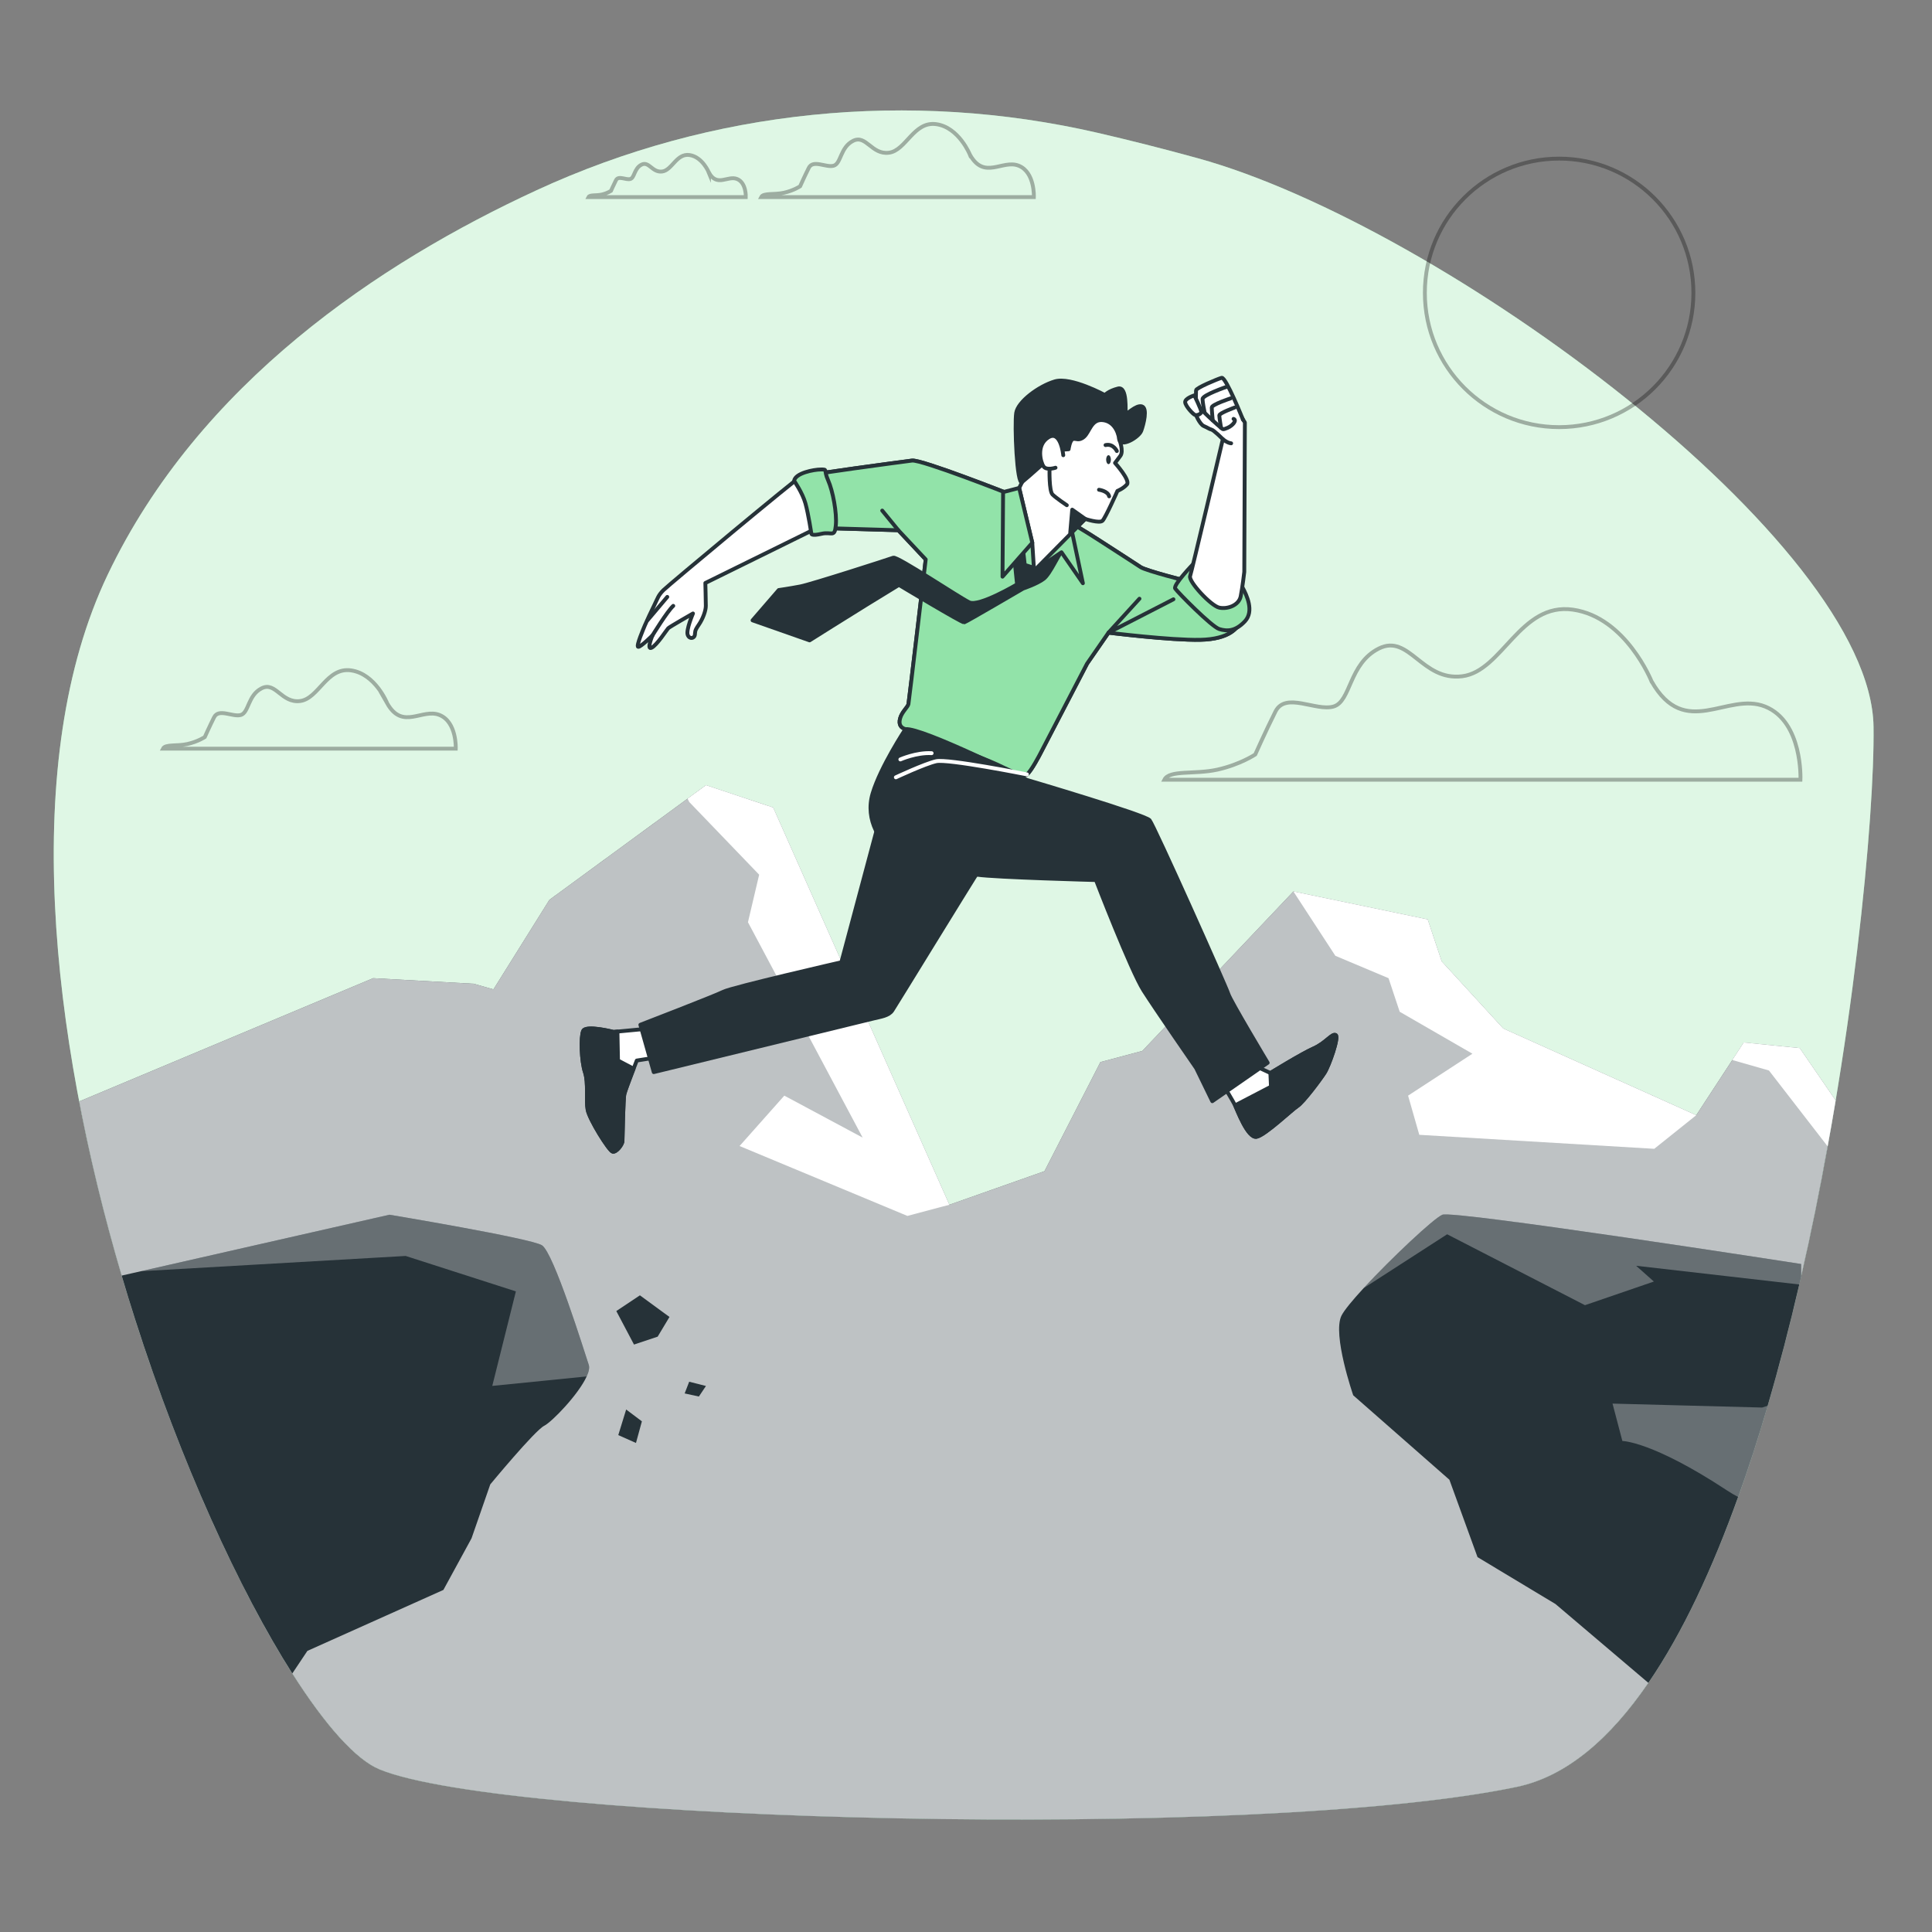 <?xml version="1.0" encoding="UTF-8"?>
<!-- Generator: Adobe Illustrator 27.5.0, SVG Export Plug-In . SVG Version: 6.00 Build 0)  -->
<svg enable-background="new 0 0 500 500" version="1.1" viewBox="0 0 500 500" xml:space="preserve" xmlns="http://www.w3.org/2000/svg">
<rect x="0" y="0" width="500" height="500" fill="#808080" stroke="none"/>
<g id="Background_Simple">
	
		<path d="m466.13 330.34c-9.25 40.48-22.23 79.93-39.54 105.18-9.88 14.44-21.19 24.23-34.02 26.92-67.78 14.2-261.42 9.03-294.34-4.52-6.13-2.52-14.05-11.41-22.58-24.83-14.99-23.59-31.85-61.2-44.16-102.97-18.3-62.08-26.54-133.35-3.62-181.39 23.64-49.53 70.33-80.72 111.01-99.5 45.39-20.95 96.53-26.08 145.25-14.84 7.95 1.84 16.56 4 25.82 6.55 63.25 17.43 174.27 99.4 174.92 147.17 0.31 22.9-5.32 83.64-18.74 142.23z" fill="#92E3A9"/>
		<path d="m466.13 330.34c-9.25 40.48-22.23 79.93-39.54 105.18-9.88 14.44-21.19 24.23-34.02 26.92-67.78 14.2-261.42 9.03-294.34-4.52-6.13-2.52-14.05-11.41-22.58-24.83-14.99-23.59-31.85-61.2-44.16-102.97-18.3-62.08-26.54-133.35-3.62-181.39 23.64-49.53 70.33-80.72 111.01-99.5 45.39-20.95 96.53-26.08 145.25-14.84 7.95 1.84 16.56 4 25.82 6.55 63.25 17.43 174.27 99.4 174.92 147.17 0.31 22.9-5.32 83.64-18.74 142.23z" fill="#fff" opacity=".7"/>
	
</g>
<g id="Mountains">
	
		<path d="m475.06 284.8c-2.47 14.86-5.43 30.27-8.93 45.54-9.25 40.48-22.23 79.93-39.54 105.18-9.88 14.44-21.19 24.23-34.02 26.92-67.78 14.2-261.42 9.03-294.34-4.52-6.13-2.52-14.05-11.41-22.58-24.83-14.99-23.59-31.85-61.2-44.16-102.97-4.32-14.65-8.08-29.82-10.99-45.07l76.07-31.9 26.06 1.45 5.07 1.45 14.48-23.17 40.53-29.68 17.38 5.79 45.6 102.8 24.62-8.69 14.47-28.23 10.86-2.9 39.09-41.26 34.75 7.24 3.62 10.86 15.93 17.37 49.95 22.44 12.3-18.82 14.48 1.45 9.3 13.55z" fill="#263238"/><g fill="#fff">
		<path d="m475.06 284.8c-0.65 3.92-1.34 7.88-2.07 11.87-2 11.11-4.28 22.43-6.86 33.67-9.25 40.48-22.23 79.93-39.54 105.18-9.88 14.44-21.19 24.23-34.02 26.92-67.78 14.2-261.42 9.03-294.34-4.52-6.13-2.52-14.05-11.41-22.58-24.83-14.99-23.59-31.85-61.2-44.16-102.97-4.32-14.65-8.08-29.82-10.99-45.07l76.07-31.9 26.06 1.45 5.07 1.45 14.48-23.17 35.77-26.19 4.76-3.49 17.38 5.79 45.6 102.8 24.62-8.69 14.47-28.23 10.86-2.9 39.09-41.26 34.75 7.24 3.62 10.86 15.93 17.37 49.95 22.44 9.34-14.29 2.96-4.53 14.48 1.45 9.3 13.55z" opacity=".7"/>
		<polygon points="200.09 208.99 245.69 311.79 234.84 314.68 191.4 296.59 202.98 283.55 223.25 294.41 193.57 238.67 196.47 226.37 178.37 207.55 177.95 206.69 182.71 203.2"/>
		<polygon points="389.03 266.18 438.98 288.62 428.12 297.31 367.31 293.69 364.41 283.55 381.06 272.7 362.24 261.84 359.35 253.15 345.59 247.36 334.73 230.71 369.48 237.95 373.1 248.81"/>
		<path d="m475.06 284.8c-0.65 3.92-1.34 7.88-2.07 11.87l-15.19-19.63-9.48-2.71 2.96-4.53 14.48 1.45 9.3 13.55z"/>
	</g>
</g>

	<g fill="#263238">
		<polygon points="165.61 335.23 159.5 339.3 164.08 347.97 170.2 345.93 173.26 340.83"/>
		<polygon points="162.05 364.78 160.01 371.4 164.59 373.44 166.12 367.84"/>
		<polygon points="182.7 358.69 178.36 357.59 177.19 360.62 180.87 361.42"/>
	</g>


	
		
			<path d="m466.13 327.12v3.22c-0.16 0.69-0.32 1.39-0.48 2.08-2.46 10.63-5.19 21.16-8.18 31.37-2.37 8.12-4.92 16.03-7.65 23.62-6.66 18.58-14.38 35.2-23.23 48.11l-24.03-20.4-20.18-12.14-7.28-20.03-24.89-21.85s-5.46-15.78-3.03-20.63c0.7-1.39 2.87-4.01 5.7-7.08 7.08-7.68 18.23-18.15 20.4-19.02 3.03-1.21 92.85 12.75 92.85 12.75z" fill="#263238"/>
			<path d="m466.13 327.12v3.22c-0.16 0.69-0.32 1.39-0.48 2.08l-42.22-4.84 4.59 4.08-17.83 6.12-35.67-18.35-21.64 13.96c7.08-7.68 18.23-18.15 20.4-19.02 3.03-1.21 92.85 12.75 92.85 12.75z" fill="#fff" opacity=".3"/>
			<path d="m457.47 363.79c-2.37 8.12-4.92 16.03-7.65 23.62-0.94-0.48-1.92-1.06-2.95-1.74-19.36-12.74-27-12.74-27-12.74l-2.55-9.68 38.72 1.02 1.43-0.48z" fill="#fff" opacity=".3"/>
		
		
			<path d="m151.83 356.22c-2.13 4.7-9.05 11.81-10.99 12.77-2.43 1.22-13.96 15.17-13.96 15.17l-4.85 13.96-7.28 13.35-14.9 6.68-20.3 9.1-3.9 5.84c-13.63-21.45-28.81-54.49-40.7-91.71-1.19-3.71-2.34-7.47-3.46-11.26l4.98-1.13 64.32-14.62s36.41 6.07 39.44 7.89c3.04 1.82 10.93 27.31 12.14 30.95 0.25 0.75 0.02 1.8-0.54 3.01z" fill="#263238"/>
			<path d="m151.83 356.22-24.43 2.45 6.11-24.46-28.53-9.17-68.51 3.95 64.32-14.62s36.41 6.07 39.44 7.89c3.04 1.82 10.93 27.31 12.14 30.95 0.25 0.75 0.02 1.8-0.54 3.01z" fill="#fff" opacity=".3"/>
		
	

<g id="Clouds">
	<g fill="none" opacity=".3" stroke="#000" stroke-miterlimit="10">
		<path d="m427.41 176.32s-6.617-16.582-20.335-18.542-18.207 15.928-28.658 17.235c-10.452 1.307-13.718-11.105-21.557-7.186s-7.186 13.718-11.758 15.024c-4.573 1.307-12.412-3.919-15.025 1.307s-5.226 11.105-5.226 11.105-3.919 2.613-9.799 3.919c-5.879 1.307-12.412 0-13.718 2.613h164.62s0.653-15.025-9.145-18.944c-9.799-3.918-20.709 8.786-29.396-6.531z"/>
		<path d="m100.21 182.03s-3.046-7.633-9.361-8.535-8.381 7.333-13.193 7.934c-4.811 0.601-6.315-5.112-9.924-3.308s-3.308 6.315-5.413 6.916-5.714-1.804-6.916 0.601-2.406 5.112-2.406 5.112-1.804 1.203-4.511 1.804-5.714 0-6.315 1.203h75.78s0.301-6.916-4.21-8.721c-4.51-1.803-9.532 4.045-13.531-3.006z"/>
		
			<path d="m251.04 40.087s-2.837-7.109-8.718-7.949-7.805 6.829-12.286 7.389-5.881-4.761-9.242-3.081-3.081 5.881-5.041 6.441-5.321-1.68-6.441 0.56c-1.12 2.241-2.24 4.761-2.24 4.761s-1.68 1.12-4.201 1.68c-2.52 0.56-5.321 0-5.881 1.12h70.575s0.28-6.441-3.921-8.122c-4.203-1.679-8.88 3.768-12.604-2.799z"/>
			<path d="m183.48 44.709s-1.636-4.101-5.029-4.585c-3.392-0.485-4.502 3.939-7.087 4.262s-3.392-2.746-5.331-1.777c-1.938 0.969-1.777 3.392-2.908 3.715s-3.069-0.969-3.715 0.323-1.292 2.746-1.292 2.746-0.969 0.646-2.423 0.969-3.069 0-3.392 0.646h40.708s0.162-3.715-2.261-4.685c-2.424-0.968-5.122 2.174-7.27-1.614z"/>
		
	</g>
</g>
<g id="Sun">
	<circle cx="403.5" cy="75.795" r="34.747" fill="none" opacity=".3" stroke="#000" stroke-miterlimit="10"/>
</g>
<g id="Character">
	
		<g stroke="#263238" stroke-linecap="round" stroke-linejoin="round" stroke-miterlimit="10">
			<path d="m168.5 266.14-9.711 0.925s-7.168-1.85-7.861-0.231c-0.694 1.618-0.462 7.861 0.462 10.636 0.925 2.775 0.231 7.168 0.694 9.711s5.549 10.636 6.474 10.867 2.543-1.85 2.543-2.775 0.231-10.867 0.462-12.023 3.237-8.786 3.237-8.786l4.393-0.694-0.693-7.63z" fill="#fff"/>
			<path d="m163.97 276.58-4.029-2.121-0.147-7.495-1.009 0.096s-7.168-1.85-7.861-0.231c-0.694 1.618-0.462 7.861 0.462 10.636 0.925 2.775 0.231 7.168 0.694 9.711 0.462 2.543 5.549 10.636 6.474 10.867s2.543-1.85 2.543-2.775 0.231-10.867 0.462-12.023c0.152-0.76 1.503-4.316 2.411-6.665z" fill="#263238"/>
		</g>
		<path d="m227.69 211.8-9.942 37.225s-28.208 6.474-30.52 7.63-21.503 8.555-21.503 8.555l3.468 12.254s55.028-13.41 56.878-13.873c1.85-0.462 3.93-0.694 4.855-2.081s19.884-32.37 22.89-36.994-23.352-7.63-26.126-12.716z" fill="#263238" stroke="#263238" stroke-linecap="round" stroke-linejoin="round" stroke-miterlimit="10"/>
		<g stroke="#263238" stroke-linecap="round" stroke-linejoin="round" stroke-miterlimit="10">
			<path d="m261.15 127.82s-22.653-8.938-25.119-8.63-27.738 3.698-28.817 4.161c-1.079 0.462-34.163 28.024-35.519 29.38s-1.479 2.096-2.219 3.575-2.342 4.931-2.589 5.548c-0.247 0.616-2.342 5.424-1.726 5.548 0.616 0.123 3.698-2.959 3.698-2.959s-1.603 3.822-0.247 3.205c1.356-0.616 3.945-4.685 4.315-5.054 0.37-0.37 6.411-3.822 6.411-3.822s-1.849 4.315-1.356 5.548 1.726 0.863 1.849 0-0.123-0.986 0.986-2.589c1.11-1.603 1.849-3.698 1.849-4.931s-0.123-5.918-0.123-5.918l28.985-14.278 20.958 0.616 7.089 7.551s-4.315 36.676-4.469 37.447-1.695 2.003-2.157 3.699c-0.462 1.695 0.308 2.466 1.387 2.774s19.263 7.089 23.578 9.092 6.78 3.39 7.859 2.62c1.079-0.771 3.39-5.24 3.39-5.24l12.174-23.424 5.548-8.013s16.027 2.003 23.732 1.849 9.863-3.236 10.325-4.777c0 0-3.853 0.616-7.089-2.311-3.236-2.928-6.318-8.013-6.318-8.013s-10.941-2.774-12.328-3.699-3.544-2.311-10.941-7.089c-7.397-4.777-9.554-5.548-9.554-5.548l-13.562-6.318z" fill="#fff"/>
			<path d="m239.57 144.78s-4.315 36.676-4.469 37.447c-0.154 0.77-1.695 2.003-2.158 3.699-0.462 1.695 0.308 2.466 1.387 2.774s19.263 7.089 23.578 9.092 6.78 3.39 7.859 2.62c1.079-0.771 3.39-5.24 3.39-5.24l12.174-23.424 5.548-8.013s16.027 2.003 23.732 1.849 9.863-3.236 10.325-4.777c0 0-3.853 0.616-7.089-2.311-3.236-2.928-6.318-8.013-6.318-8.013s-10.941-2.774-12.328-3.699-3.544-2.311-10.941-7.089c-7.397-4.777-9.554-5.548-9.554-5.548l-13.561-6.318s-22.653-8.938-25.119-8.63-27.738 3.698-28.817 4.161c-0.071 0.03-0.284 0.182-0.61 0.428 1.364 2.465 4.123 7.898 4.925 12.825l20.958 0.616 7.088 7.551z" fill="#92E3A9"/><g fill="none">
			
				<line x1="232.48" x2="228.32" y1="137.22" y2="132.14"/>
			<polyline points="294.89 154.95 286.88 163.73 303.68 155.1"/>
			<path d="m168.86 164.45s3.836-6.265 5.377-7.652"/>
			
				<line x1="167.61" x2="172.69" y1="160.49" y2="154.48"/>
		</g></g>
		<path d="m262.42 143.53 0.798 7.709s-9.836 5.849-12.362 4.652-18.609-11.963-19.672-11.564-21.267 6.912-24.059 7.444c-2.791 0.532-5.583 0.931-5.583 0.931l-6.779 7.842 14.754 5.184s10.767-6.779 14.887-9.304c4.12-2.526 8.241-5.051 8.241-5.051s16.349 9.836 16.881 9.703 15.286-8.773 15.286-8.773 3.589-1.196 5.317-2.525 3.968-6.659 4.576-6.852 1.14-1.389 1.14-1.389l-2.127-0.133-5.184 5.849-3.323-1.063-0.665-5.849-2.126 3.189z" fill="#263238" stroke="#263238" stroke-linecap="round" stroke-linejoin="round" stroke-miterlimit="10"/>
		<polygon points="267.62 147.7 274.71 142.93 280.25 150.94 276.86 134.91 270.39 143.39" fill="#92E3A9" stroke="#263238" stroke-linecap="round" stroke-linejoin="round" stroke-miterlimit="10"/>
		<g stroke="#263238" stroke-linecap="round" stroke-linejoin="round" stroke-miterlimit="10">
			<path d="m289.65 113.65s1.233 3.082 0.308 4.315-1.387 1.849-1.387 1.849 4.007 4.469 3.082 5.548-2.466 1.695-2.466 1.695-3.082 6.935-3.853 7.705c-0.77 0.77-4.469-0.462-4.469-0.462l-13.253 13.407-0.462-7.243-3.39-14.177 0.771-1.541s0.771-11.866 5.24-15.872c4.469-4.007 12.482-3.853 16.489-1.849 4.007 2.002 3.39 6.625 3.39 6.625z" fill="#fff"/>
			<polygon points="280.87 134.3 277.49 131.9 276.98 137.82" fill="#263238"/>
			<path d="m274.55 116.42 2.003-0.154s0.308-2.312 1.079-2.62 1.541 0.616 2.928-0.616c1.387-1.233 1.849-4.469 4.623-4.315s4.161 2.62 4.469 4.931c0.308 2.312 5.085-0.462 5.702-2.157 0.616-1.695 1.695-5.856 0.154-6.318s-4.007 2.312-4.161 1.849c-0.154-0.462 0.462-7.089-2.003-6.472-2.466 0.616-3.39 1.695-3.39 1.695s-8.784-4.777-12.945-3.544-9.554 5.239-10.017 8.167c-0.462 2.928 0.154 18.955 1.541 17.876s7.859-6.935 7.859-6.935l2.158-1.387z" fill="#263238"/>
			<path d="m275.17 117.81s-0.616-6.626-3.853-4.623c-3.236 2.003-2.003 6.472-1.233 7.551s3.082 0.308 3.082 0.308" fill="#fff"/></g><g fill="none" stroke="#263238" stroke-linecap="round" stroke-linejoin="round" stroke-miterlimit="10">
			<path d="m271.62 121.35s-0.154 5.702 0.771 6.626c0.925 0.925 3.698 2.774 3.698 2.774"/>
			<path d="m289.04 116.73s-0.925-2.003-2.928-1.541"/>
			<path d="m284.42 126.75s2.311 0.308 2.62 1.695"/>
			</g><path d="m287.5 118.96c0 0.638-0.276 1.156-0.616 1.156s-0.616-0.517-0.616-1.156c0-0.638 0.276-1.156 0.616-1.156s0.616 0.517 0.616 1.156z" fill="#263238"/>
		<g fill="#92E3A9" stroke="#263238" stroke-linecap="round" stroke-linejoin="round" stroke-miterlimit="10">
		<polygon points="263.76 126.28 267.16 140.46 259.45 149.24 259.6 127.36"/>
		<path d="m205.52 124.43s2.158 3.082 2.928 5.856c0.771 2.774 1.541 7.859 1.541 7.859s0 0.616 2.62 0 3.39 1.079 3.699-2.157-0.771-8.938-2.003-11.712c-1.233-2.774 0-2.774-1.849-2.774s-6.628 0.925-6.936 2.928z"/>
		<path d="m308.92 145.85s-5.394 5.548-4.777 6.472 9.4 9.863 11.404 10.479c2.003 0.616 4.161 0.616 6.626-2.003 2.466-2.62 0.462-6.781-0.616-8.784-1.079-2.003-11.25-6.78-12.637-6.164z"/>
		</g><g stroke="#263238" stroke-linecap="round" stroke-linejoin="round" stroke-miterlimit="10"><g fill="#fff">
			<path d="m316.47 113.65s-8.013 34.057-8.476 35.443c-0.462 1.387 5.393 7.705 7.551 8.167 2.157 0.462 5.085-0.617 5.548-2.928 0.462-2.311 0.925-6.318 0.925-6.318l0.154-38.68s-5.702-9.4-6.935-9.4-6.78 5.085-6.318 6.164 1.541 3.699 2.62 4.161 1.387 0.771 2.003 0.925c0.616 0.155 2.928 2.466 2.928 2.466z"/>
			<path d="m321.68 108.61s-4.439-11.142-5.518-10.834-6.626 2.62-6.626 3.236-0.154 3.082 0.154 3.698 5.856 5.702 6.318 6.01 0.308 0.616 1.695 0 2.466-2.003 1.541-2.312"/>
			<path d="m309.1 102.32s-2.464 0.765-2.379 1.785 2.125 3.229 2.634 3.314c0.51 0.085 1.53-0.255 1.53-0.85-1e-3 -0.595-1.785-4.249-1.785-4.249z"/>
			<path d="m319.55 105.46s-3.994 1.445-3.994 2.039c0 0.595 0.447 3.215 0.447 3.215"/></g><g fill="none">
			<path d="m318.53 103.08s-4.929 1.615-4.929 2.379 0.255 3.314 0.255 3.314"/>
			<path d="m317.43 100.11s-6.203 2.124-6.203 3.144 0.51 3.399 0.51 3.399"/>
			<path d="m316.47 113.65s1.131 0.995 2.15 1.08"/>
		</g></g>
		<g stroke="#263238" stroke-linecap="round" stroke-linejoin="round" stroke-miterlimit="10">
			<path d="m324.97 275.92 3.806 1.776s8.063-4.972 11.217-6.373 4.731-3.917 5.67-3.457c0.939 0.461-1.7 7.939-2.869 9.765-1.169 1.825-5.527 7.639-7.033 8.614s-8.253 7.436-10.537 7.943-5.074-7.104-5.582-8.119c-0.507-1.015-2.791-4.821-2.791-4.821l8.119-5.328z" fill="#fff"/>
			<path d="m319.64 286.07c0.507 1.015 3.298 8.626 5.582 8.119 2.284-0.508 9.03-6.968 10.537-7.943 1.506-0.975 5.864-6.788 7.033-8.614 1.169-1.825 3.808-9.304 2.869-9.765s-2.516 2.056-5.67 3.457-11.217 6.373-11.217 6.373l0.153 3.539-9.287 4.834z" fill="#263238"/>
		</g>
		<g stroke-linecap="round" stroke-linejoin="round" stroke-miterlimit="10">
			<path d="m234.33 188.7s-6.412 9.697-8.493 16.633 2.081 13.179 6.243 15.491 16.185 4.855 20.809 5.549 30.751 1.387 30.751 1.387 9.057 23.474 12.294 28.56c3.237 5.087 13.642 20.115 13.642 20.115l4.162 8.555 14.335-9.942s-9.711-16.185-10.173-17.803-19.231-43.589-20.387-44.976-31.676-10.405-31.676-10.405-27.176-13.613-31.507-13.164z" fill="#263238" stroke="#263238"/>
			<path d="m231.85 201.17s7.399-3.468 10.405-4.162 23.514 3.402 23.514 3.402" fill="none" stroke="#fff"/>
			<path d="m233.01 196.54s4.162-1.85 8.092-1.618" fill="none" stroke="#fff"/>
		</g>
	
</g>
</svg>
